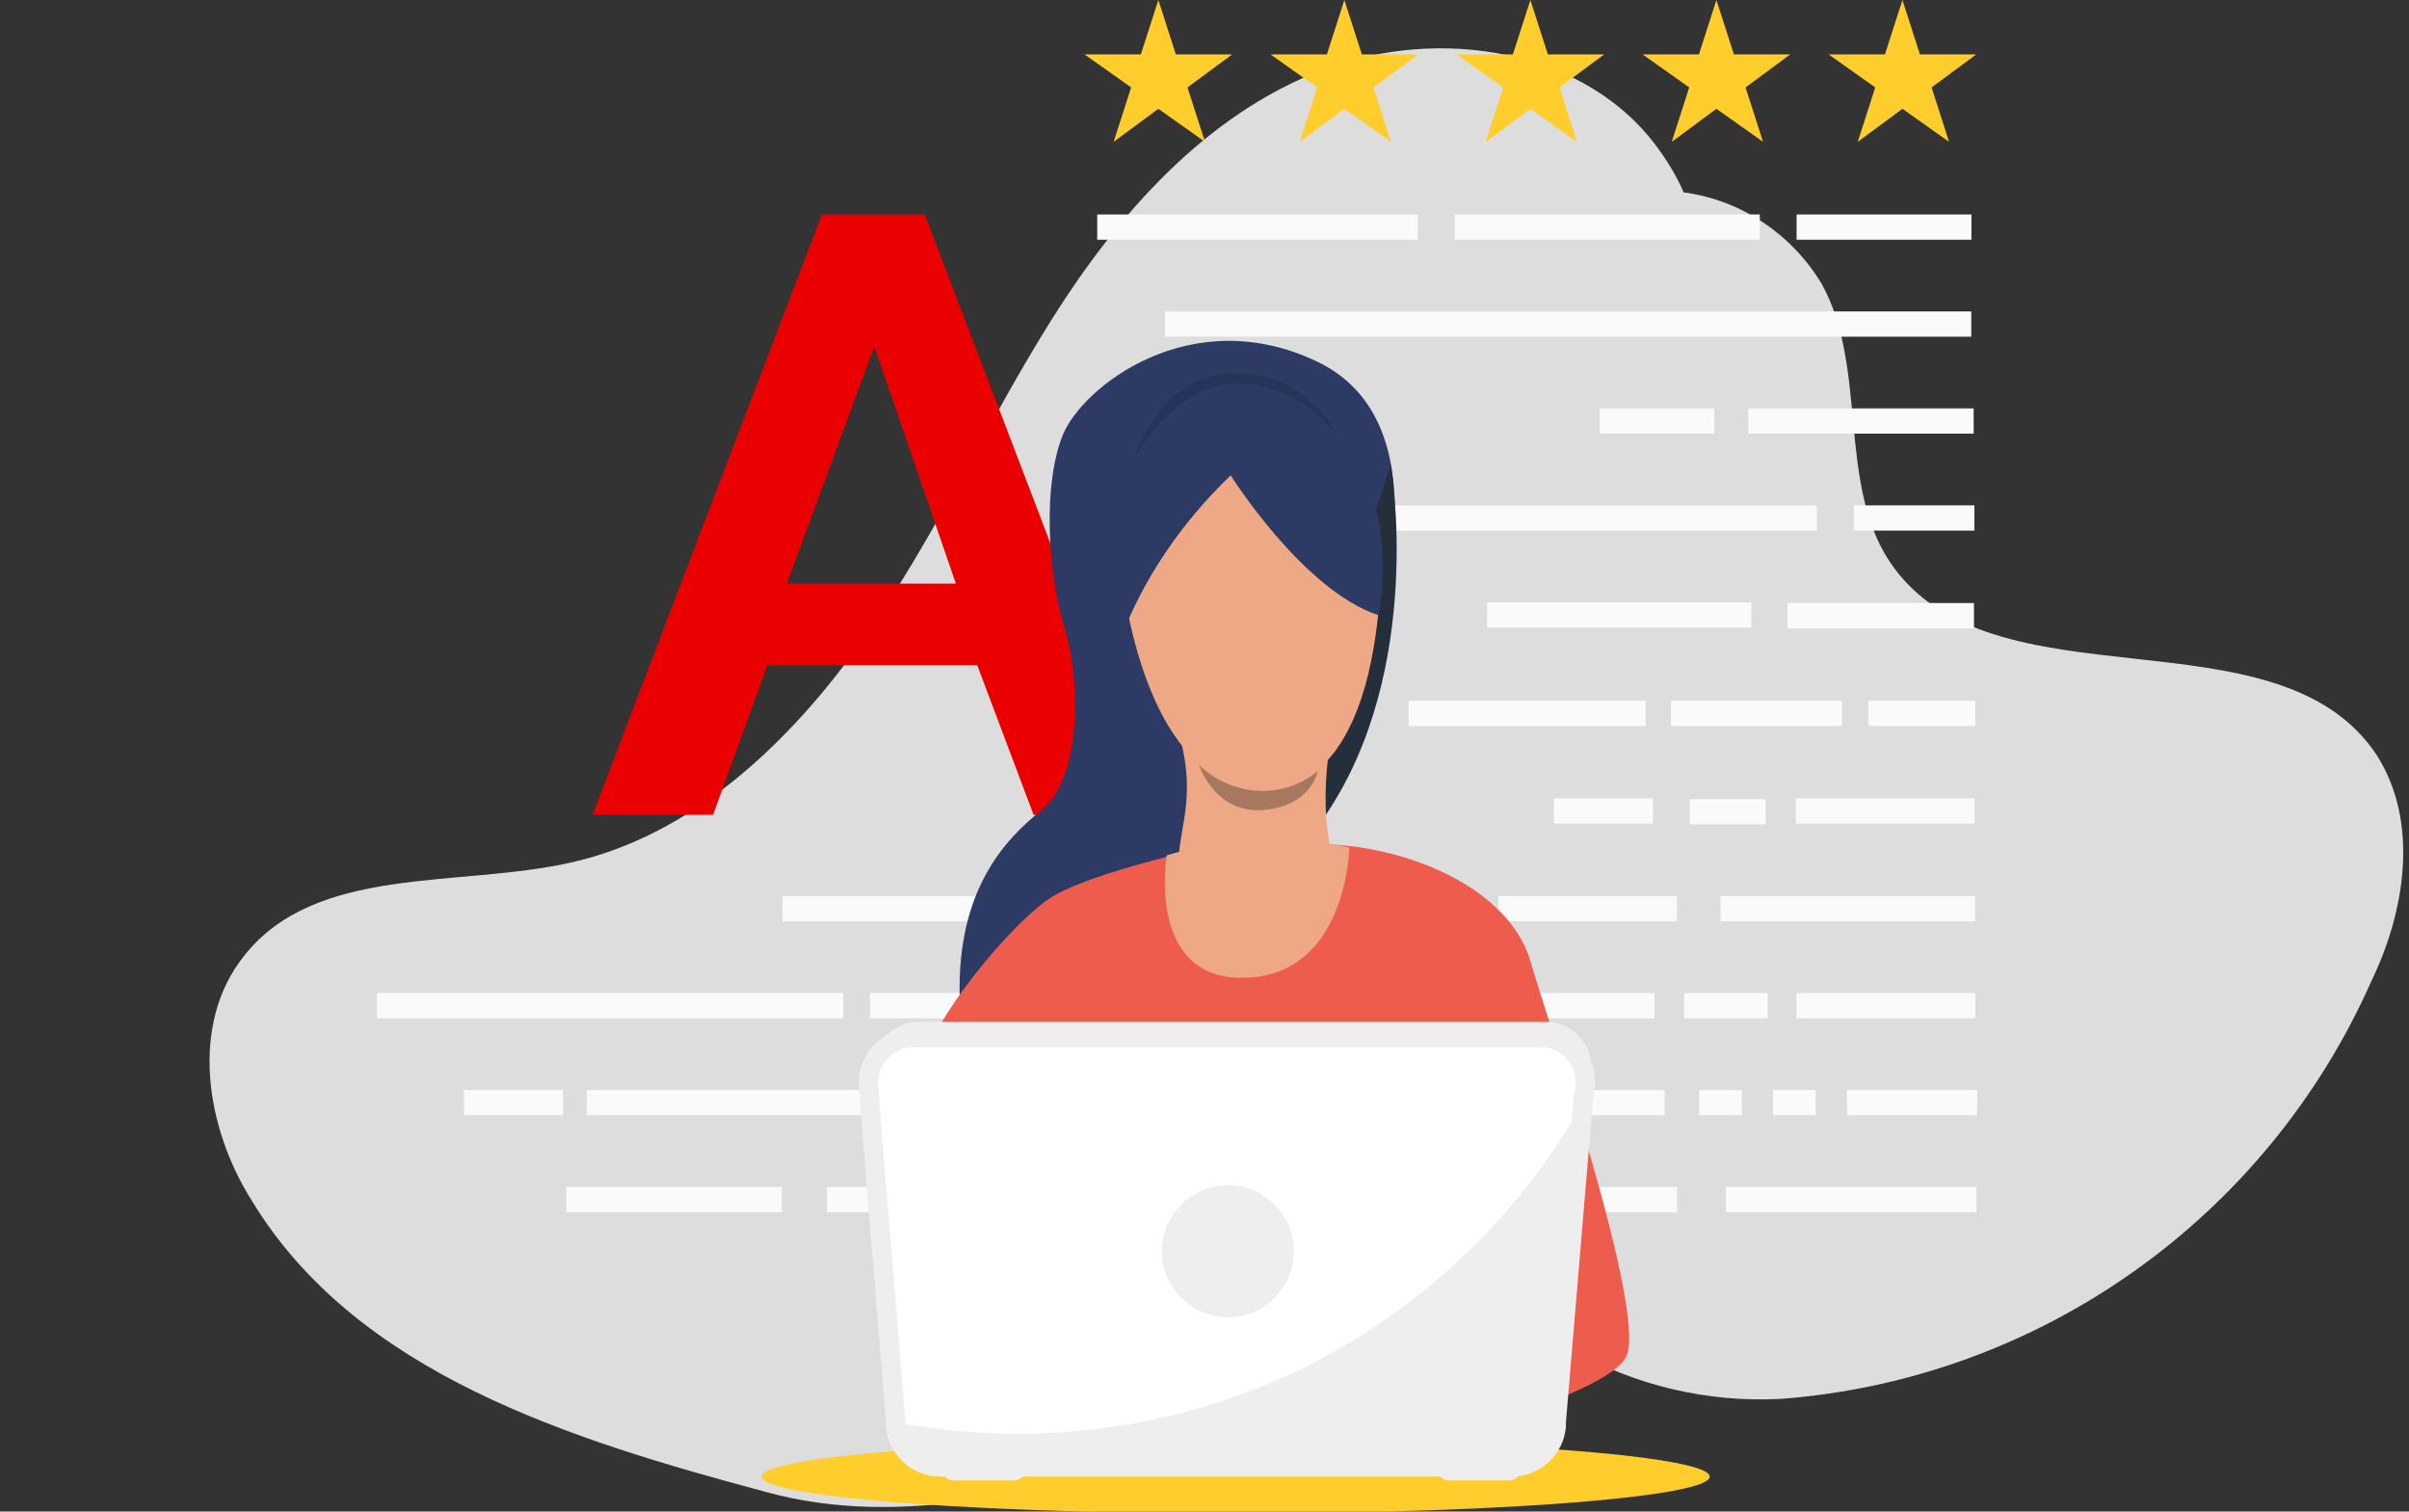 <?xml version="1.0" encoding="utf-8"?>
<!-- Generator: Adobe Illustrator 23.0.0, SVG Export Plug-In . SVG Version: 6.00 Build 0)  -->
<svg version="1.1" id="Layer_1" xmlns="http://www.w3.org/2000/svg" xmlns:xlink="http://www.w3.org/1999/xlink" x="0px" y="0px"
	 viewBox="0 0 124 77.8" style="enable-background:new 0 0 124 77.8;" xml:space="preserve">
<rect x="0" y="0" width="124" height="77.8" fill="#333333" stroke="none"/>
<style type="text/css">
	.st0{opacity:0;}
	.st1{fill:#FFFFFF;}
	.st2{fill:none;stroke:#707070;}
	.st3{fill:#DDDDDD;enable-background:new    ;}
	.st4{fill:#EA0000;}
	.st5{fill:#FAFAFA;}
	.st6{fill:#FFCE2D;}
	.st7{fill:#2C3A64;}
	.st8{fill:#EE5C4E;}
	.st9{fill:#EEA886;}
	.st10{fill:#252E3B;}
	.st11{fill:#A77860;}
	.st12{fill:#26345B;}
	.st13{fill:#EEEEEE;}
	.st14{fill:#FFFFFF;stroke:#EEEEEE;}
</style>
<g id="Group_6683" transform="translate(-1033 -502.24)">
	<g id="Group_4845" transform="translate(0 44.24)">
		<g id="Rectangle_2259" transform="translate(1033 458)" class="st0">
			<rect y="0" class="st1" width="124" height="77.8"/>
			<rect x="0.5" y="0.5" class="st2" width="123" height="76.8"/>
		</g>
		<g id="Group_4751" transform="translate(892.662 44)">
			<path id="Path_17773" class="st3" d="M262.7,452.9c-5.1-7.8-19.9-2.2-25.1-10c-2.7-4.1-1.1-10-3.5-14.3c-1.5-2.5-4.1-4.3-7.1-4.7
				c-0.3-0.7-0.7-1.4-1.2-2.1c-3.7-5.3-11.4-6.5-17.4-4.2s-10.5,7.4-13.9,12.8s-6.1,11.4-9.8,16.6s-8.7,10-15,11.4
				c-5.8,1.3-13.1,0.1-16.8,4.8c-2.8,3.5-2,8.8,0.4,12.6c5.4,8.9,16.4,12.3,26.5,15c6.9,1.9,14.3-0.1,21.2-2.1s13-2.1,19.6-4.9
				l0.7-0.3c3.2,1.8,6.9,2.7,10.7,2.5c13.3-1,25-9.3,30.4-21.5C264.1,461,264.9,456.4,262.7,452.9z"/>
			<g id="Group_4221" transform="translate(159.741 414)">
				<g id="Group_4154" transform="translate(11.099 11.039)">
					<path id="Path_17673" class="st4" d="M11.8,0h5.3l11.8,30.9h-6.2l-2.9-7.7H9l-2.8,7.7H0L11.8,0z M18.7,19L14.5,6.8L10,19H18.7z
						"/>
				</g>
				<g id="Group_4195" transform="translate(0 11.039)">
					<g id="Group_4155" transform="translate(62.939 9.981)">
						<rect id="Rectangle_2187" x="0" y="0" class="st5" width="5.9" height="1.3"/>
					</g>
					<g id="Group_4194" transform="translate(0 0)">
						<g id="Group_4156" transform="translate(69.429 50.054)">
							<rect id="Rectangle_2188" x="0" y="0" class="st5" width="12.9" height="1.3"/>
						</g>
						<g id="Group_4157" transform="translate(56.458 40.072)">
							<rect id="Rectangle_2189" x="0" y="0" class="st5" width="9.3" height="1.3"/>
						</g>
						<g id="Group_4158" transform="translate(48.8 40.072)">
							<rect id="Rectangle_2190" x="0" y="0" class="st5" width="6.2" height="1.3"/>
						</g>
						<g id="Group_4159" transform="translate(76.025 14.972)">
							<rect id="Rectangle_2191" x="0" y="0" class="st5" width="6.2" height="1.3"/>
						</g>
						<g id="Group_4160" transform="translate(32.598 40.072)">
							<rect id="Rectangle_2192" x="0" y="0" class="st5" width="15" height="1.3"/>
						</g>
						<g id="Group_4161" transform="translate(72.604 19.999)">
							<rect id="Rectangle_2193" x="0" y="0" class="st5" width="9.6" height="1.3"/>
						</g>
						<g id="Group_4162" transform="translate(70.589 9.981)">
							<rect id="Rectangle_2194" x="0" y="0" class="st5" width="11.6" height="1.3"/>
						</g>
						<g id="Group_4163" transform="translate(57.72 50.054)">
							<rect id="Rectangle_2195" x="0" y="0" class="st5" width="9.2" height="1.3"/>
						</g>
						<g id="Group_4164" transform="translate(57.72 35.082)">
							<rect id="Rectangle_2196" x="0" y="0" class="st5" width="9.2" height="1.3"/>
						</g>
						<g id="Group_4165" transform="translate(67.578 30.091)">
							<rect id="Rectangle_2197" x="0" y="0" class="st5" width="3.9" height="1.3"/>
						</g>
						<g id="Group_4166" transform="translate(66.612 25.027)">
							<rect id="Rectangle_2198" x="0" y="0" class="st5" width="8.8" height="1.3"/>
						</g>
						<g id="Group_4167" transform="translate(53.102 25.027)">
							<rect id="Rectangle_2199" x="0" y="0" class="st5" width="12.2" height="1.3"/>
						</g>
						<g id="Group_4168" transform="translate(73.037 30.054)">
							<rect id="Rectangle_2200" x="0" y="0" class="st5" width="9.2" height="1.3"/>
						</g>
						<g id="Group_4169" transform="translate(76.775 25.027)">
							<rect id="Rectangle_2201" x="0" y="0" class="st5" width="5.5" height="1.3"/>
						</g>
						<g id="Group_4170" transform="translate(60.582 30.054)">
							<rect id="Rectangle_2202" x="0" y="0" class="st5" width="5.1" height="1.3"/>
						</g>
						<g id="Group_4171" transform="translate(73.074)">
							<rect id="Rectangle_2203" x="0" y="0" class="st5" width="9" height="1.3"/>
						</g>
						<g id="Group_4172" transform="translate(73.074 40.072)">
							<rect id="Rectangle_2204" x="0" y="0" class="st5" width="9.2" height="1.3"/>
						</g>
						<g id="Group_4173" transform="translate(49.018 14.972)">
							<rect id="Rectangle_2205" x="0" y="0" class="st5" width="25.1" height="1.3"/>
						</g>
						<g id="Group_4174" transform="translate(40.566 4.991)">
							<rect id="Rectangle_2206" x="0" y="0" class="st5" width="41.5" height="1.3"/>
						</g>
						<g id="Group_4175" transform="translate(69.163 35.082)">
							<rect id="Rectangle_2207" x="0" y="0" class="st5" width="13.1" height="1.3"/>
						</g>
						<g id="Group_4176" transform="translate(9.741 50.054)">
							<rect id="Rectangle_2208" x="0" y="0" class="st5" width="11.1" height="1.3"/>
						</g>
						<g id="Group_4177" transform="translate(37.075)">
							<rect id="Rectangle_2209" x="0" y="0" class="st5" width="16.5" height="1.3"/>
						</g>
						<g id="Group_4178" transform="translate(36.562 50.054)">
							<rect id="Rectangle_2210" x="0" y="0" class="st5" width="18.7" height="1.3"/>
						</g>
						<g id="Group_4179" transform="translate(4.479 45.063)">
							<rect id="Rectangle_2211" x="0" y="0" class="st5" width="5.1" height="1.3"/>
						</g>
						<g id="Group_4180" transform="translate(0 40.072)">
							<rect id="Rectangle_2212" x="0" y="0" class="st5" width="24" height="1.3"/>
						</g>
						<g id="Group_4181" transform="translate(23.168 50.054)">
							<rect id="Rectangle_2213" x="0" y="0" class="st5" width="11.7" height="1.3"/>
						</g>
						<g id="Group_4182" transform="translate(20.874 35.082)">
							<rect id="Rectangle_2214" x="0" y="0" class="st5" width="27.4" height="1.3"/>
						</g>
						<g id="Group_4183" transform="translate(50.96 35.082)">
							<rect id="Rectangle_2215" x="0" y="0" class="st5" width="4.3" height="1.3"/>
						</g>
						<g id="Group_4184" transform="translate(75.67 45.063)">
							<rect id="Rectangle_2216" x="0" y="0" class="st5" width="6.7" height="1.3"/>
						</g>
						<g id="Group_4185" transform="translate(71.859 45.063)">
							<rect id="Rectangle_2217" x="0" y="0" class="st5" width="2.2" height="1.3"/>
						</g>
						<g id="Group_4186" transform="translate(68.059 45.063)">
							<rect id="Rectangle_2218" x="0" y="0" class="st5" width="2.2" height="1.3"/>
						</g>
						<g id="Group_4187" transform="translate(25.377 40.072)">
							<rect id="Rectangle_2219" x="0" y="0" class="st5" width="5.9" height="1.3"/>
						</g>
						<g id="Group_4188" transform="translate(55.481)">
							<rect id="Rectangle_2220" x="0" y="0" class="st5" width="15.7" height="1.3"/>
						</g>
						<g id="Group_4189" transform="translate(10.802 45.063)">
							<rect id="Rectangle_2221" x="0" y="0" class="st5" width="40.3" height="1.3"/>
						</g>
						<g id="Group_4190" transform="translate(52.859 45.063)">
							<rect id="Rectangle_2222" x="0" y="0" class="st5" width="4.3" height="1.3"/>
						</g>
						<g id="Group_4191" transform="translate(67.286 40.072)">
							<rect id="Rectangle_2223" x="0" y="0" class="st5" width="4.3" height="1.3"/>
						</g>
						<g id="Group_4192" transform="translate(57.145 19.963)">
							<rect id="Rectangle_2224" x="0" y="0" class="st5" width="13.6" height="1.3"/>
						</g>
						<g id="Group_4193" transform="translate(58.78 45.063)">
							<rect id="Rectangle_2225" x="0" y="0" class="st5" width="7.5" height="1.3"/>
						</g>
					</g>
				</g>
				<g id="Group_4196" transform="translate(74.722)">
					<path id="Path_17674" class="st6" d="M6.2,7.3L3.8,5.6L1.5,7.3l0.9-2.8L0,2.8h2.9L3.8,0l0.9,2.8h2.9L5.3,4.5L6.2,7.3z"/>
				</g>
				<g id="Group_4197" transform="translate(65.147)">
					<path id="Path_17675" class="st6" d="M6.2,7.3L3.8,5.6L1.5,7.3l0.9-2.8L0,2.8h2.9L3.8,0l0.9,2.8h2.9L5.3,4.5L6.2,7.3z"/>
				</g>
				<g id="Group_4216" transform="translate(55.571)">
					<path id="Path_17675-2" class="st6" d="M6.2,7.3L3.8,5.6L1.5,7.3l0.9-2.8L0,2.8h2.9L3.8,0l0.9,2.8h2.9L5.3,4.5L6.2,7.3z"/>
				</g>
				<g id="Group_4217" transform="translate(45.996)">
					<path id="Path_17675-3" class="st6" d="M6.2,7.3L3.8,5.6L1.5,7.3l0.9-2.8L0,2.8h2.9L3.8,0l0.9,2.8h2.9L5.3,4.5L6.2,7.3z"/>
				</g>
				<g id="Group_4218" transform="translate(36.421)">
					<path id="Path_17675-4" class="st6" d="M6.2,7.3L3.8,5.6L1.5,7.3l0.9-2.8L0,2.8h2.9L3.8,0l0.9,2.8h2.9L5.3,4.5L6.2,7.3z"/>
				</g>
				<g id="Group_4211" transform="translate(27.976 17.511)">
					<g id="Group_4202" transform="translate(2.018)">
						<path id="Path_17677" class="st7" d="M21.5,14.2c0,0,3.4-10-3.1-13.1S6.3,2.4,5.3,4.9s-0.8,6.9,0.1,9.9s0.8,7.8-1.2,9.4
							s-4.3,4.2-4.2,9.5c0.1,3.3,13-8.4,13-8.4L21.5,14.2z"/>
					</g>
					<g id="Group_4203" transform="translate(0 25.871)">
						<path id="Path_17678" class="st8" d="M14.4,0.3c0,0-5.4,1.2-7.5,2.4S0,9.7,0,12.1s20.7,4.8,20.7,4.8l3.9,14.3
							c0,0,10.5-2.6,11.7-4.7s-4-17.3-4.9-20.4c-0.9-3.1-4.7-5.3-9-5.9C19.8-0.1,17-0.1,14.4,0.3z"/>
					</g>
					<g id="Group_4204" transform="translate(12.576 25.712)">
						<path id="Path_17679" class="st9" d="M9.5,0.4c0,0-0.1,6.5-5.3,6.7S0.1,0.8,0.1,0.8C3.1-0.1,6.4-0.3,9.5,0.4z"/>
					</g>
					<g id="Group_4205" transform="translate(19.112 6.408)">
						<path id="Path_17680" class="st10" d="M5.1,0c0,0,1.8,10.5-3.4,18.1C-3.6,25.9,5.1,0,5.1,0z"/>
					</g>
					<g id="Group_4206" transform="translate(13.285 19.339)">
						<path id="Path_17681" class="st9" d="M7.7,2.1C7.5,3.8,7.5,5.5,7.9,7.2C8.5,9.1,0,9.2,0,7.6c0-1.8,0.9-3.3,0.1-6.4
							S7.7,2.1,7.7,2.1z"/>
					</g>
					<g id="Group_4207" transform="translate(14.347 21.878)">
						<path id="Path_17682" class="st11" d="M0,0c1.7,1.6,4.3,1.8,6.1,0.3c0,0-0.3,1.8-2.8,2S0,0,0,0z"/>
					</g>
					<g id="Group_4208" transform="translate(10.162 2.634)">
						<path id="Path_17683" class="st9" d="M7.6,0.1c0,0,6.8,2,5.8,11.4s-5.4,8.9-5.8,9S1.9,21,0.2,9.6S7.6,0.1,7.6,0.1z"/>
					</g>
					<g id="Group_4209" transform="translate(9.669 2.054)">
						<path id="Path_17684" class="st7" d="M6.3,4.9c0,0,3.7,5.9,7.6,7.2c0,0,2.1-9.8-6.6-11.9s-7.4,9.9-6.7,13.2
							C1.8,10.2,3.8,7.3,6.3,4.9z"/>
					</g>
					<g id="Group_4210" transform="translate(11.01 1.632)">
						<path id="Path_17685" class="st12" d="M0,4.5c0,0,1.9-3.8,5.2-3.9c2.1,0,4,1,5.2,2.7c-0.9-2-3-3.3-5.2-3.2C1.3,0,0,4.5,0,4.5z
							"/>
					</g>
				</g>
				<ellipse id="Ellipse_316" class="st6" cx="44.2" cy="76" rx="24.4" ry="1.9"/>
				<path id="Path_17688" class="st13" d="M29.1,75.6L29.1,75.6c0,0.4,0.3,0.6,0.6,0.6l0,0h3.1c0.3,0,0.6-0.3,0.6-0.6v0v-0.1H29.1
					L29.1,75.6z"/>
				<path id="Path_17689" class="st13" d="M54.6,75.6L54.6,75.6c0,0.4,0.3,0.6,0.6,0.6l0,0h3.1c0.3,0,0.6-0.3,0.6-0.6v0v-0.1
					c-0.1,0-0.3,0-0.4,0H54.6z"/>
				<path id="Path_17690" class="st14" d="M62.2,55.9c0.1-1.3-0.9-2.4-2.1-2.5c-0.1,0-0.1,0-0.2,0H27.6c-1.3,0-2.3,1.1-2.3,2.3
					c0,0.1,0,0.1,0,0.2l0.3,3.8l1.1,13.4l0,0.3c0.1,1.2,1.1,2.1,2.3,2.1h0.1h29.3c1.2,0,2.2-0.9,2.3-2.1l0-0.2l1.4-16.7L62.2,55.9z
					 M43.8,61.5c1.6,0,2.9,1.3,2.9,2.9s-1.3,2.9-2.9,2.9c-1.6,0-2.9-1.3-2.9-2.9S42.2,61.5,43.8,61.5L43.8,61.5z"/>
				<circle id="Ellipse_317" class="st13" cx="43.8" cy="64.5" r="2.9"/>
				<path id="Path_17691" class="st13" d="M48.3,70.1c-6.6,3.4-14.2,4.5-21.6,3.1l0,0.3c0.1,1.2,1.1,2.1,2.3,2.1h0.1h29.3
					c1.2,0,2.2-0.9,2.3-2.1l0-0.2l1.4-16.6C59,62.3,54.2,67,48.3,70.1z"/>
				<path id="Path_17692" class="st13" d="M27.9,53.8h32.3c1.1,0,2,0.8,2.3,1.8l0-0.5c0.1-1.3-0.9-2.4-2.1-2.5c-0.1,0-0.1,0-0.2,0
					H27.9c-1.3,0-2.3,1-2.3,2.3c0,0.1,0,0.1,0,0.2l0,0.5C25.8,54.6,26.8,53.8,27.9,53.8z"/>
			</g>
		</g>
	</g>
</g>
</svg>
